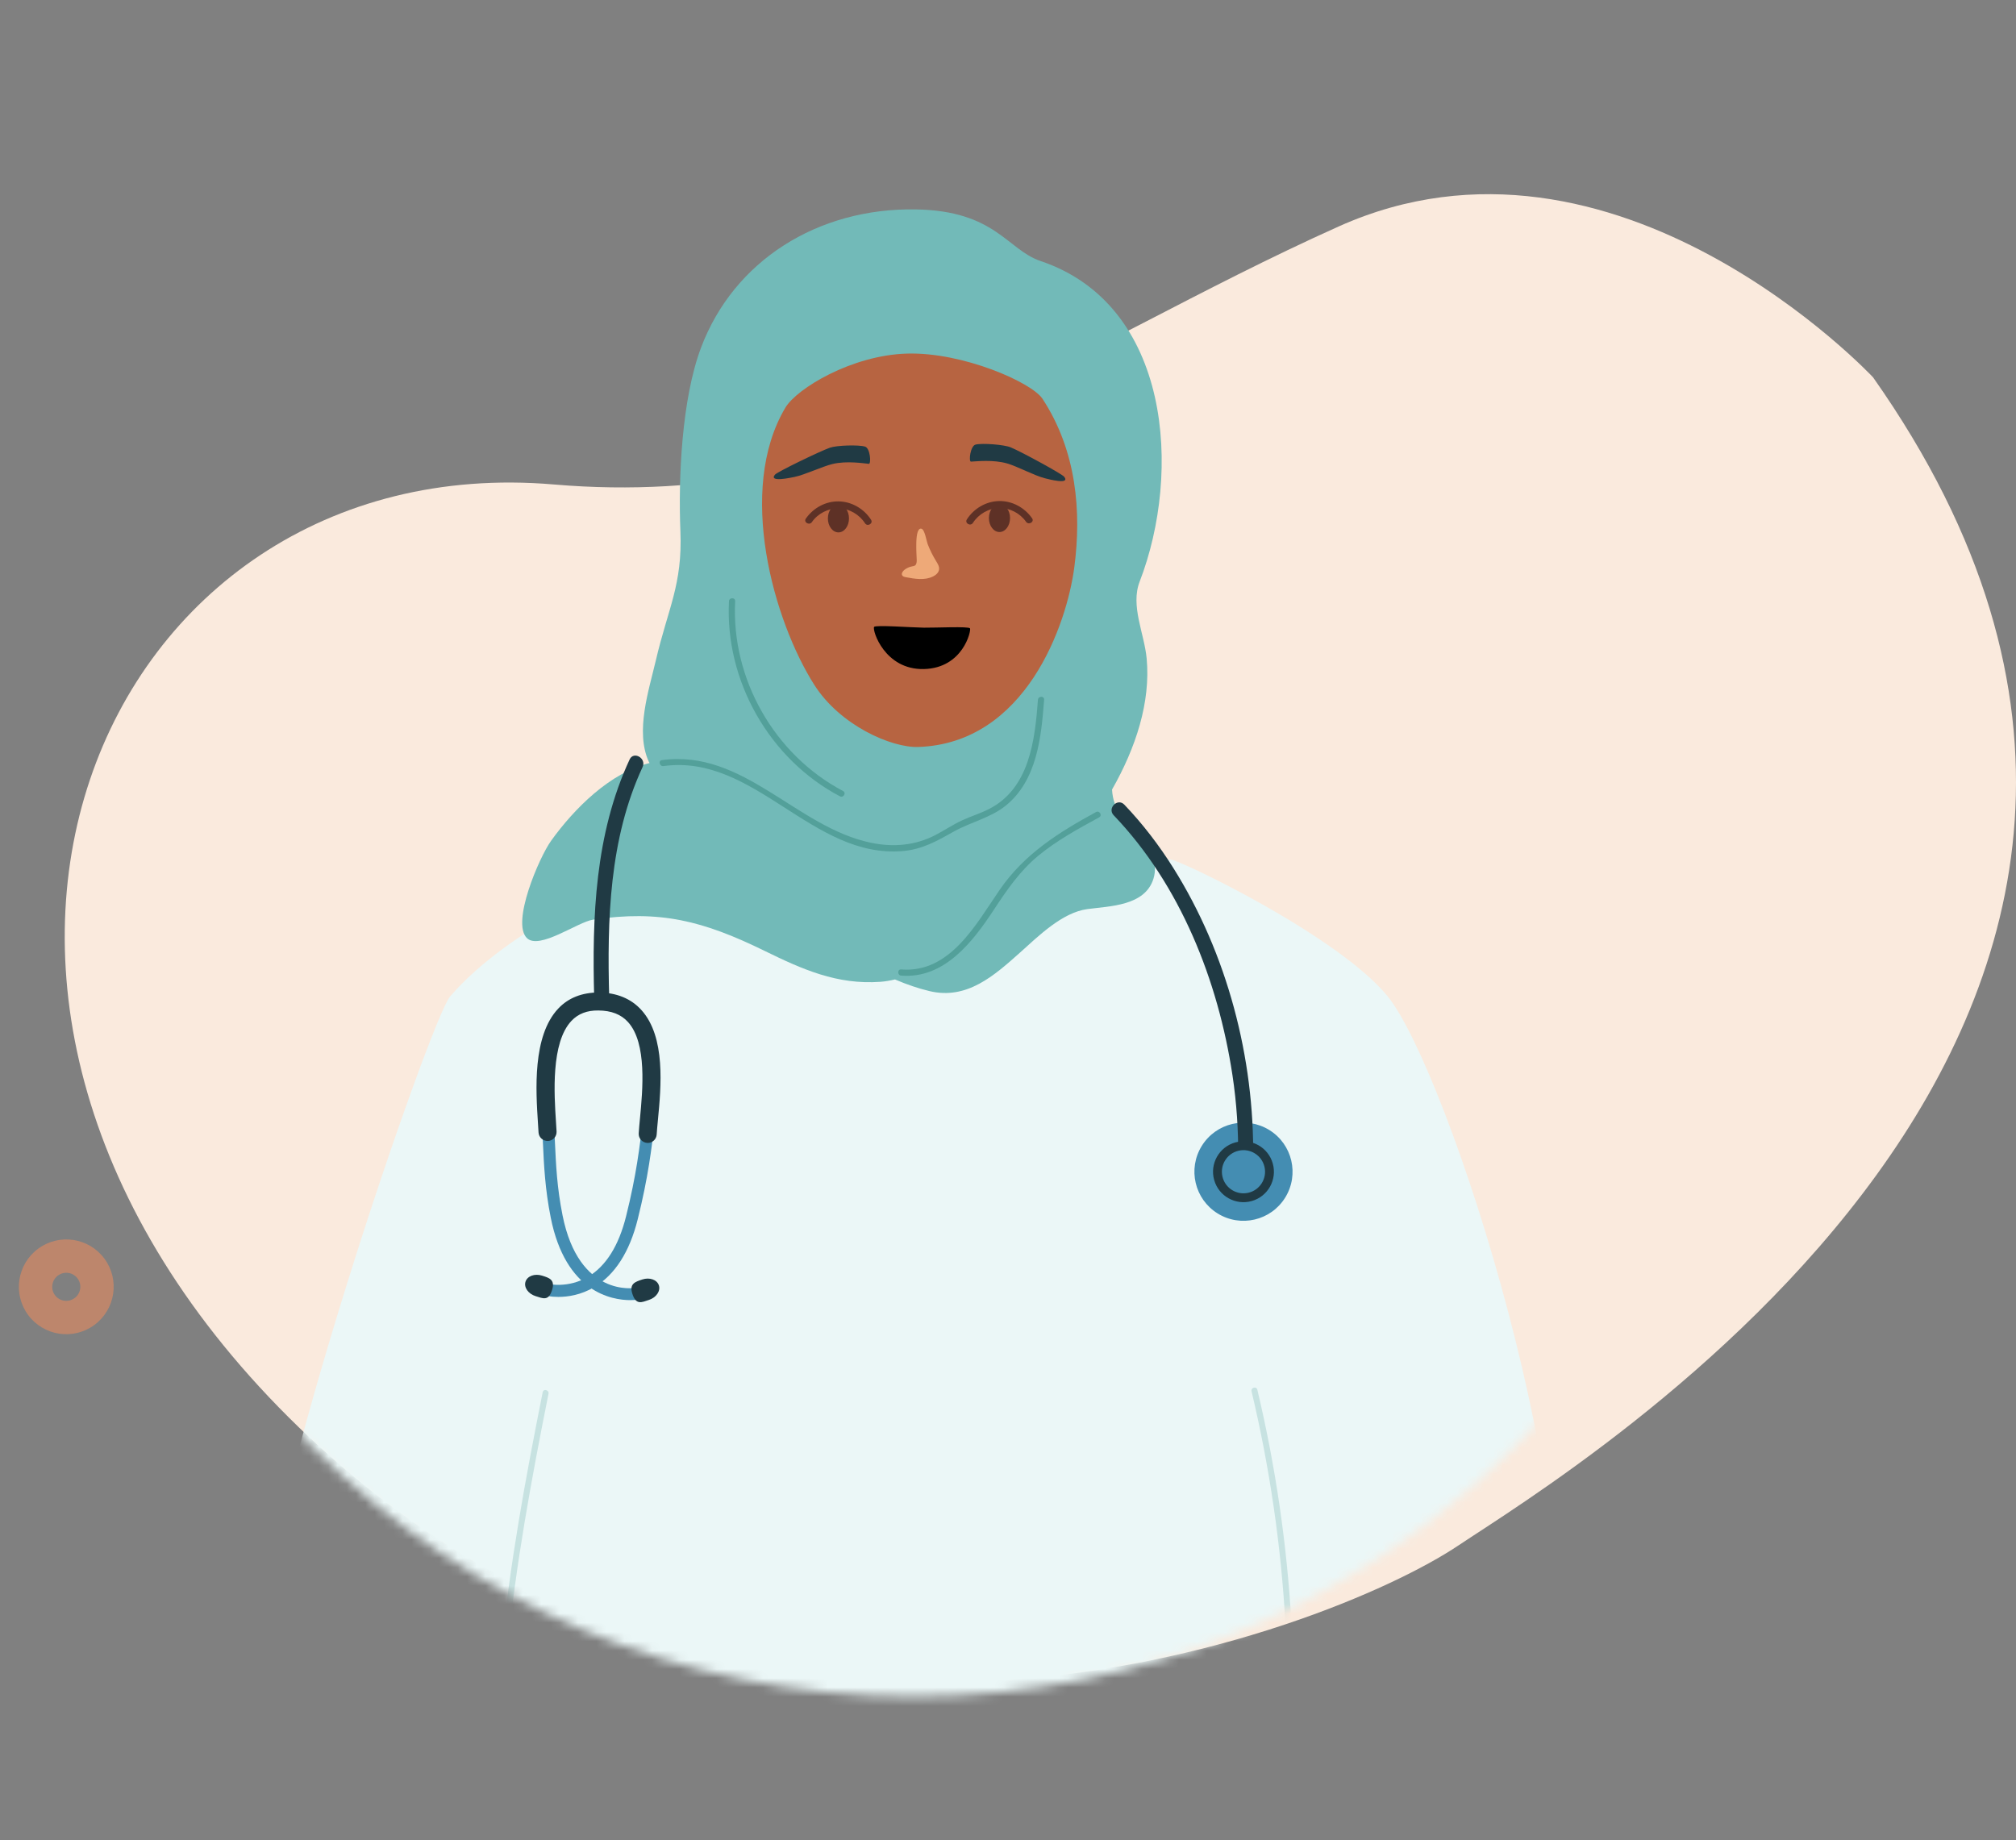 <svg width="218" height="199" viewBox="0 0 218 199" fill="none" xmlns="http://www.w3.org/2000/svg">
<rect x="0" y="0" width="218" height="199" fill="#808080" stroke="none"/>
<path fill-rule="evenodd" clip-rule="evenodd" d="M191.55 128.864C191.054 128.191 190.104 128.046 189.427 128.545C188.749 129.044 188.606 129.995 189.102 130.668C189.598 131.34 190.548 131.485 191.226 130.986C191.903 130.487 192.046 129.536 191.55 128.864ZM187.287 125.642C189.565 123.963 192.774 124.445 194.454 126.724C196.133 129.003 195.643 132.211 193.365 133.89C191.087 135.568 187.878 135.087 186.198 132.807C184.519 130.528 185.009 127.32 187.287 125.642Z" fill="#BD866C"/>
<path fill-rule="evenodd" clip-rule="evenodd" d="M8.391 138.264C7.895 137.591 6.945 137.446 6.267 137.945C5.59 138.444 5.447 139.395 5.943 140.068C6.439 140.74 7.389 140.885 8.066 140.386C8.744 139.887 8.886 138.936 8.391 138.264ZM4.128 135.042C6.406 133.363 9.615 133.845 11.295 136.124C12.974 138.403 12.484 141.611 10.206 143.29C7.928 144.968 4.719 144.487 3.039 142.207C1.359 139.928 1.85 136.72 4.128 135.042Z" fill="#BD866C"/>
<path fill-rule="evenodd" clip-rule="evenodd" d="M202.543 40.807C202.543 40.807 174.745 11.034 144.755 24.493C114.766 37.952 93.758 55.29 59.89 52.394C10.957 48.21 -15.782 107.798 32.33 154.376C80.442 200.955 143.524 176.64 157.706 167.135C169.604 159.16 251.491 110.272 202.543 40.807Z" fill="#FAEADD"/>
<path fill-rule="evenodd" clip-rule="evenodd" d="M115.744 108.808C115.642 108.67 115.447 108.64 115.308 108.743C115.169 108.846 115.139 109.041 115.241 109.179C115.343 109.317 115.538 109.347 115.677 109.244C115.816 109.142 115.846 108.947 115.744 108.808ZM114.868 108.147C115.336 107.802 115.995 107.901 116.34 108.369C116.685 108.837 116.584 109.496 116.117 109.841C115.649 110.185 114.99 110.086 114.645 109.618C114.3 109.15 114.401 108.492 114.868 108.147Z" fill="#BD866C"/>
<path fill-rule="evenodd" clip-rule="evenodd" d="M78.132 110.739C78.03 110.601 77.835 110.571 77.696 110.673C77.557 110.776 77.527 110.971 77.629 111.109C77.731 111.247 77.926 111.277 78.065 111.175C78.204 111.072 78.234 110.877 78.132 110.739ZM77.256 110.077C77.724 109.732 78.383 109.831 78.728 110.299C79.073 110.767 78.972 111.426 78.504 111.771C78.037 112.116 77.378 112.017 77.033 111.549C76.688 111.081 76.789 110.422 77.256 110.077Z" fill="#BD866C"/>
<path fill-rule="evenodd" clip-rule="evenodd" d="M118.001 86.824C118.001 86.824 112.293 80.71 106.134 83.474C99.976 86.238 95.662 89.798 88.707 89.204C78.659 88.344 73.168 100.581 83.048 110.146C92.928 119.711 105.881 114.718 108.794 112.766C111.237 111.128 128.053 101.089 118.001 86.824Z" fill="#FAEADD"/>
<mask id="mask0_139_27469" style="mask-type:luminance" maskUnits="userSpaceOnUse" x="7" y="0" width="184" height="184">
<path d="M98.745 183.49C149.414 183.49 190.49 142.414 190.49 91.745C190.49 41.076 149.414 0 98.745 0C48.076 0 7 41.076 7 91.745C7 142.414 48.076 183.49 98.745 183.49Z" fill="white"/>
</mask>
<g mask="url(#mask0_139_27469)">
<path d="M71.704 92.946C68.172 94.821 55.219 100.119 48.662 107.777C46.594 110.192 28.254 163.064 27.369 181.919C26.17 207.487 164.87 198.77 167.704 186.061C172.466 164.711 156.519 115.74 150.077 107.777C144.793 101.243 127.511 92.946 126.533 92.946C125.556 92.946 76.501 90.4 71.702 92.946H71.704Z" fill="#EBF7F7"/>
<path d="M116.633 93.328C110.963 89.786 108.711 83.436 108.91 76.853C113.393 73.44 116.091 67.963 117.413 62.421C117.422 62.421 117.43 62.421 117.44 62.421C119.453 62.016 119.064 59.269 120.136 57.615C120.869 56.182 121.668 52.566 119.257 52.11C119.083 52.077 118.933 52.077 118.775 52.067C119.04 44.296 117.656 36.419 114.021 31.776C111.51 28.567 105.7 26.494 99.579 26.351C93.457 26.494 87.65 28.567 85.136 31.776C81.504 36.419 80.117 44.294 80.382 52.067C80.224 52.077 80.074 52.077 79.9 52.11C77.489 52.566 78.288 56.182 79.021 57.615C80.093 59.269 79.707 62.016 81.717 62.421C81.725 62.421 81.734 62.421 81.744 62.421C83.066 67.963 85.765 73.438 90.247 76.853C90.449 83.439 88.196 89.788 82.524 93.328C77.752 96.308 121.403 96.308 116.631 93.328H116.633Z" fill="#B76441"/>
<path d="M109.29 48.379C108.587 48.087 106.232 47.898 105.493 48.081C104.922 48.221 104.729 49.933 104.998 49.923C105.563 49.9 107.392 49.683 108.92 50.124C110.019 50.443 111.861 51.438 112.97 51.718C113.358 51.816 115.746 52.457 115.087 51.57C114.853 51.256 110.425 48.849 109.292 48.379H109.29Z" fill="#203A44"/>
<path d="M89.736 48.42C90.451 48.161 92.812 48.083 93.543 48.299C94.108 48.465 94.221 50.186 93.952 50.161C93.389 50.112 91.57 49.81 90.024 50.18C88.913 50.447 87.025 51.354 85.904 51.582C85.512 51.662 83.097 52.19 83.797 51.336C84.046 51.032 88.582 48.835 89.736 48.418V48.42Z" fill="#203A44"/>
<path d="M101.217 60.669C101.394 60.953 101.591 61.263 101.546 61.593C101.501 61.928 101.213 62.182 100.911 62.334C100.01 62.79 98.934 62.61 97.944 62.421C97.804 62.394 97.648 62.357 97.568 62.238C97.437 62.041 97.605 61.778 97.792 61.632C98.034 61.441 98.324 61.31 98.626 61.252C98.735 61.232 98.852 61.217 98.942 61.154C99.115 61.033 99.131 60.788 99.131 60.579C99.131 60.133 98.841 56.971 99.646 57.18C99.996 57.27 100.191 58.521 100.312 58.837C100.556 59.474 100.86 60.09 101.219 60.669H101.217Z" fill="#EEA978"/>
<path d="M94.521 67.801C94.656 67.565 98.558 67.863 99.903 67.881C101.152 67.897 104.751 67.721 104.893 67.955C105.039 68.197 104.139 72.253 99.907 72.356C95.675 72.458 94.303 68.179 94.519 67.801H94.521Z" fill="black"/>
<path d="M106.936 56.028C106.936 56.862 107.448 57.538 108.078 57.538C108.709 57.538 109.22 56.862 109.22 56.028C109.22 55.194 108.709 54.519 108.078 54.519C107.448 54.519 106.936 55.194 106.936 56.028Z" fill="#5E3126"/>
<path d="M90.664 57.577C91.295 57.577 91.806 56.901 91.806 56.067C91.806 55.234 91.295 54.558 90.664 54.558C90.034 54.558 89.523 55.234 89.523 56.067C89.523 56.901 90.034 57.577 90.664 57.577Z" fill="#5E3126"/>
<path d="M111.602 56.047C110.797 54.897 109.46 54.161 108.043 54.186C106.63 54.213 105.31 54.989 104.552 56.17C104.289 56.581 104.942 56.958 105.205 56.552C105.819 55.597 106.904 54.964 108.045 54.942C109.183 54.919 110.3 55.496 110.951 56.429C111.228 56.825 111.883 56.447 111.604 56.047H111.602Z" fill="#5E3126"/>
<path d="M87.791 56.465C88.442 55.533 89.559 54.958 90.697 54.979C91.839 55.001 92.923 55.634 93.537 56.589C93.8 56.997 94.453 56.617 94.19 56.207C93.43 55.024 92.112 54.252 90.699 54.223C89.284 54.194 87.943 54.934 87.141 56.084C86.861 56.482 87.516 56.862 87.793 56.465H87.791Z" fill="#5E3126"/>
<path d="M123.178 90.439C121.642 88.921 120.37 87.611 120.251 85.387C122.843 80.835 124.43 75.916 123.995 71.222C123.74 68.487 122.223 65.526 123.237 62.897C127.798 51.098 126.626 32.965 112.514 28.226C108.908 27.014 107.659 22.788 99.014 22.646C88.387 22.474 79.337 28.221 75.807 37.596C73.71 43.165 73.341 51.728 73.575 57.455C73.813 63.238 72.226 65.805 70.918 71.423C70.168 74.637 68.671 79.091 70.15 82.36C70.176 82.42 70.213 82.463 70.242 82.521C65.971 83.558 62.09 87.451 59.593 90.928C58.305 92.72 55.251 99.815 56.989 101.462C58.34 102.744 62.486 99.704 64.114 99.462C71.382 98.38 76.058 99.594 82.67 102.83C86.74 104.822 90.514 106.522 95.213 106.179C95.722 106.142 96.248 106.048 96.778 105.924C98.028 106.46 99.297 106.898 100.529 107.189C104.558 108.142 107.495 105.524 110.292 103.025C112.267 101.261 114.842 98.688 117.576 98.316C120.011 97.986 123.812 97.988 124.732 95.02C125.266 93.295 124.354 91.601 123.178 90.439ZM84.925 44.089C86.147 42.033 92.079 38.409 98.092 38.239C104.105 38.068 111.563 41.35 112.731 43.13C116.432 48.771 116.953 55.373 116.173 61.334C115.362 67.522 110.933 80.383 99.303 80.783C96.4 80.884 90.837 78.451 88.046 74.054C83.656 67.134 79.631 52.991 84.925 44.091V44.089Z" fill="#72BAB8"/>
<path d="M71.747 82.849C81.633 81.488 87.826 92.922 97.675 92.034C99.776 91.846 101.386 90.913 103.18 89.909C104.994 88.895 107.129 88.447 108.764 87.12C112.15 84.371 112.6 79.713 112.906 75.674C112.939 75.247 112.271 75.249 112.239 75.674C111.908 80.058 111.327 85.27 106.932 87.5C106.016 87.964 105.027 88.268 104.092 88.693C103.074 89.157 102.156 89.784 101.168 90.299C98.981 91.443 96.591 91.642 94.188 91.143C86.11 89.468 80.413 80.989 71.569 82.206C71.146 82.264 71.326 82.907 71.745 82.849H71.747Z" fill="#53A09A"/>
<path d="M78.828 65.02C78.38 73.627 83.202 82.104 90.827 86.12C91.207 86.32 91.543 85.745 91.163 85.545C83.734 81.631 79.058 73.407 79.495 65.02C79.518 64.591 78.85 64.593 78.828 65.02Z" fill="#53A09A"/>
<path d="M97.451 105.508C102.098 105.881 105.191 101.861 107.466 98.394C108.867 96.259 110.284 94.191 112.269 92.55C114.278 90.891 116.58 89.638 118.857 88.394C119.233 88.188 118.898 87.613 118.52 87.819C114.469 90.03 110.787 92.341 108.121 96.203C105.565 99.908 102.751 105.269 97.449 104.842C97.022 104.807 97.024 105.475 97.449 105.51L97.451 105.508Z" fill="#53A09A"/>
<path d="M60.375 140.257C59.525 140.257 58.964 140.116 58.915 140.103C58.568 140.013 58.358 139.658 58.449 139.311C58.539 138.964 58.892 138.752 59.241 138.844C59.26 138.849 61.431 139.374 63.611 138.068C65.533 136.916 66.909 134.717 67.702 131.534C68.821 127.041 69.164 124.125 69.56 120.749L69.597 120.441C69.638 120.084 69.961 119.831 70.318 119.872C70.675 119.913 70.93 120.238 70.887 120.595L70.85 120.903C70.447 124.324 70.1 127.277 68.963 131.85C68.08 135.395 66.494 137.869 64.254 139.2C62.81 140.058 61.389 140.257 60.375 140.257Z" fill="#448DB2"/>
<path d="M68.176 140.606C66.139 140.606 61.161 139.75 59.554 131.68C58.938 128.585 58.818 126.014 58.705 123.527C58.656 122.459 58.607 121.357 58.517 120.227C58.488 119.87 58.755 119.556 59.114 119.527C59.478 119.504 59.786 119.767 59.814 120.125C59.905 121.275 59.956 122.39 60.005 123.468C60.122 126.018 60.231 128.429 60.829 131.427C62.599 140.311 68.56 139.313 68.815 139.267C69.166 139.196 69.507 139.434 69.573 139.785C69.638 140.136 69.41 140.475 69.059 140.543C69.043 140.547 68.712 140.604 68.176 140.604V140.606Z" fill="#448DB2"/>
<path d="M56.824 138.616C56.633 139.228 57.122 139.927 57.917 140.173C58.71 140.419 59.315 140.742 59.699 139.51C60.046 138.395 59.402 138.2 58.607 137.953C57.812 137.707 57.015 138.002 56.824 138.616Z" fill="#203A44"/>
<path d="M71.246 139.005C71.448 139.614 70.969 140.319 70.18 140.58C69.392 140.84 68.792 141.171 68.388 139.947C68.022 138.838 68.665 138.633 69.454 138.372C70.242 138.111 71.045 138.395 71.246 139.005Z" fill="#203A44"/>
<path d="M138.973 129.518C140.518 127.027 139.752 123.756 137.261 122.211C134.771 120.667 131.5 121.433 129.955 123.924C128.41 126.414 129.177 129.685 131.667 131.23C134.158 132.775 137.429 132.008 138.973 129.518Z" fill="#448DB2"/>
<path d="M131.41 127.435C131.807 129.121 133.492 130.168 135.18 129.774C136.866 129.378 137.914 127.692 137.519 126.004C137.123 124.318 135.437 123.271 133.749 123.665C132.063 124.059 131.016 125.747 131.41 127.435Z" fill="#FDFFFF"/>
<path d="M120.43 88.17C127.642 95.706 131.727 106.068 133.271 116.27C133.725 119.272 133.926 122.314 133.885 125.349C133.87 126.394 135.497 126.396 135.509 125.349C135.657 114.42 132.702 103.142 126.874 93.862C125.338 91.416 123.574 89.108 121.578 87.02C120.853 86.262 119.705 87.412 120.428 88.17H120.43Z" fill="#203A44"/>
<path d="M135.354 129.89C137.104 129.398 138.124 127.581 137.632 125.83C137.14 124.08 135.323 123.06 133.572 123.552C131.822 124.044 130.802 125.862 131.294 127.612C131.786 129.362 133.604 130.382 135.354 129.89Z" fill="#203A44"/>
<path d="M132.191 127.252C132.484 128.507 133.741 129.285 134.996 128.992C136.25 128.698 137.029 127.441 136.735 126.187C136.441 124.932 135.185 124.154 133.93 124.447C132.675 124.741 131.897 125.998 132.191 127.252Z" fill="#448DB2"/>
<path d="M68.084 82.135C64.342 90.174 64.014 99.183 64.252 107.9C64.281 108.943 65.905 108.947 65.876 107.9C65.646 99.497 65.876 90.712 69.486 82.954C69.926 82.011 68.525 81.186 68.084 82.135Z" fill="#203A44"/>
<path d="M70.043 123.601C70.024 123.601 70.004 123.601 69.985 123.601C69.447 123.57 69.037 123.108 69.067 122.572C69.094 122.108 69.147 121.546 69.207 120.915C69.495 117.888 69.977 112.822 67.919 110.541C67.164 109.703 66.11 109.29 64.7 109.28C63.484 109.261 62.517 109.637 61.794 110.403C59.562 112.767 59.927 118.348 60.122 121.348C60.147 121.726 60.169 122.069 60.184 122.369C60.211 122.907 59.798 123.365 59.26 123.394C58.722 123.406 58.264 123.008 58.235 122.47C58.221 122.178 58.198 121.843 58.173 121.476C57.944 117.95 57.557 112.046 60.373 109.066C61.474 107.902 62.948 107.343 64.714 107.333C66.675 107.35 68.24 107.99 69.365 109.239C71.998 112.159 71.487 117.541 71.146 121.104C71.088 121.708 71.037 122.246 71.01 122.689C70.979 123.209 70.55 123.607 70.037 123.607L70.043 123.601Z" fill="#203A44"/>
<path d="M58.685 150.56C56.833 159.838 55.112 169.167 54.2 178.59C54.159 179.007 54.81 179.003 54.851 178.59C55.757 169.224 57.471 159.953 59.313 150.732C59.395 150.324 58.769 150.149 58.687 150.56H58.685Z" fill="#C7E2E1"/>
<path d="M135.337 150.469C137.298 158.716 138.524 167.121 139 175.584C139.023 176.001 139.674 176.003 139.651 175.584C139.173 167.064 137.938 158.597 135.963 150.295C135.866 149.888 135.24 150.061 135.337 150.467V150.469Z" fill="#C7E2E1"/>
</g>
</svg>
